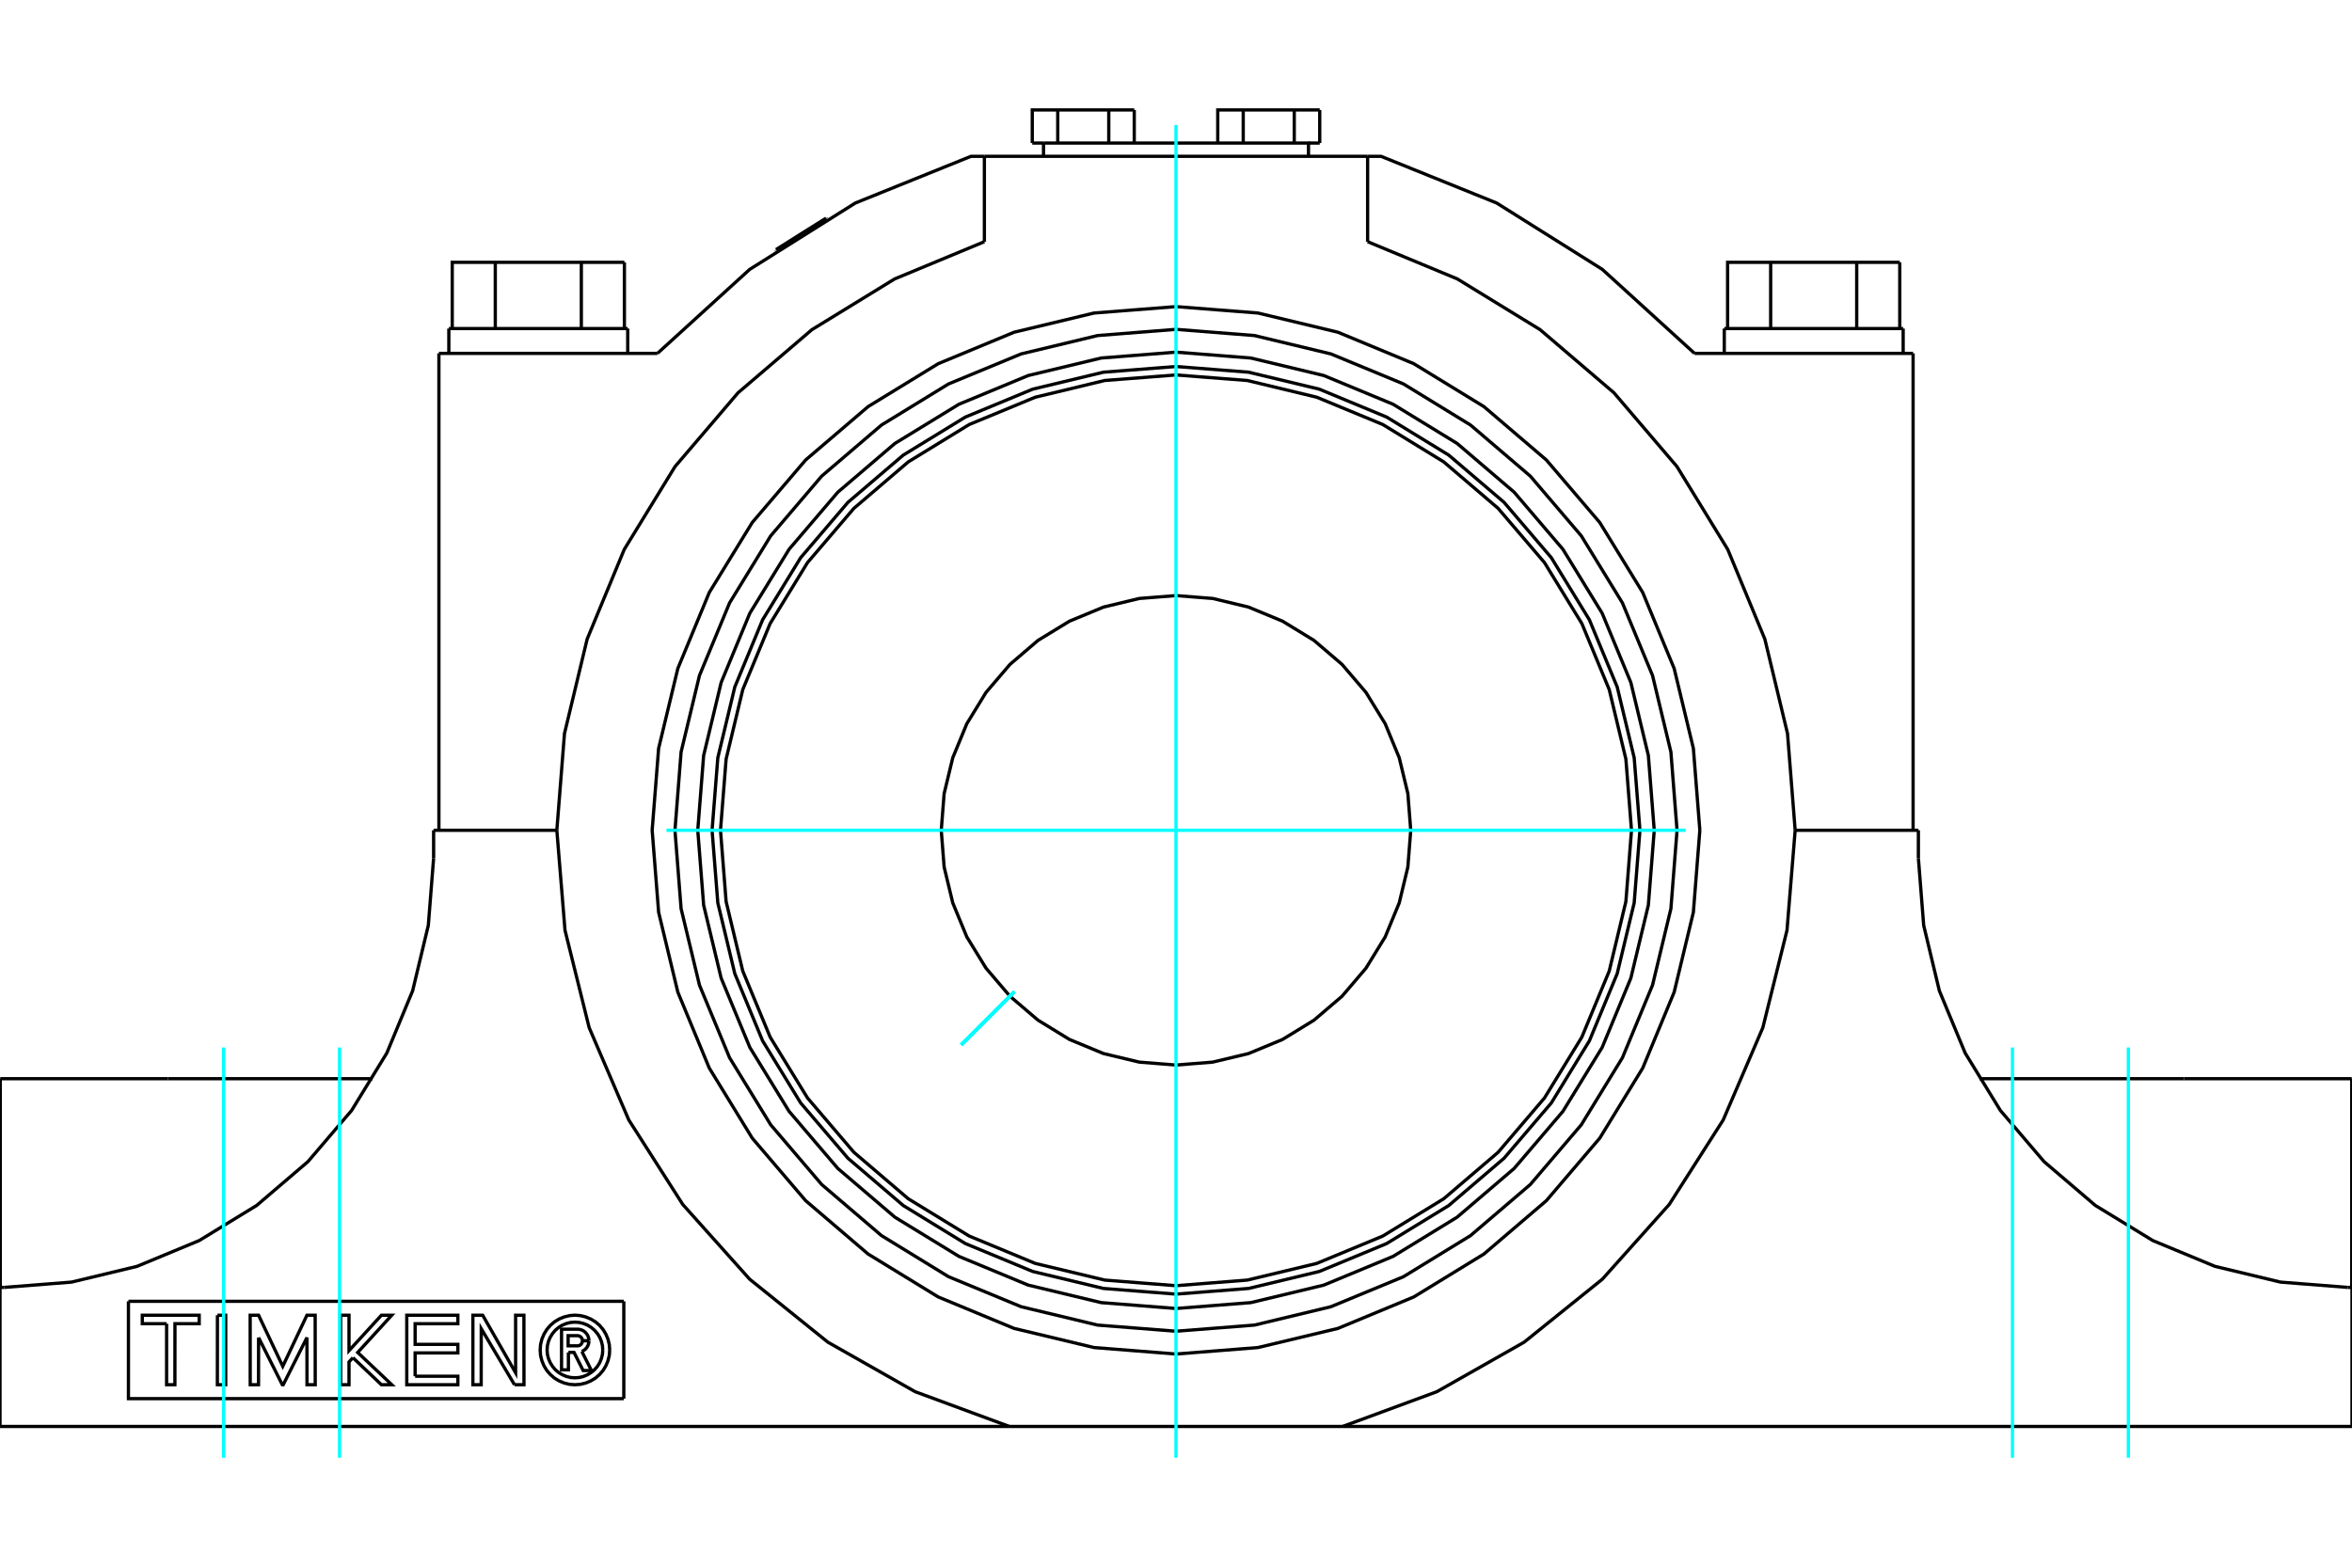 <?xml version="1.0" standalone="no"?>
<!DOCTYPE svg PUBLIC "-//W3C//DTD SVG 1.1//EN"
	"http://www.w3.org/Graphics/SVG/1.1/DTD/svg11.dtd">
<svg xmlns="http://www.w3.org/2000/svg" height="100%" width="100%" viewBox="0 0 36000 24000">
	<rect x="-1800" y="-1200" width="39600" height="26400" style="fill:#FFF"/>
	<g style="fill:none; fill-rule:evenodd" transform="matrix(1 0 0 1 0 0)">
		<g style="fill:none; stroke:#000; stroke-width:50; shape-rendering:geometricPrecision">
			<polyline points="25320,12711 25230,11566 24962,10449 24523,9388 23922,8409 23176,7535 22303,6789 21323,6189 20262,5749 19145,5481 18000,5391 16855,5481 15738,5749 14677,6189 13697,6789 12824,7535 12078,8409 11477,9388 11038,10449 10770,11566 10680,12711 10770,13857 11038,14974 11477,16035 12078,17014 12824,17888 13697,18634 14677,19234 15738,19674 16855,19942 18000,20032 19145,19942 20262,19674 21323,19234 22303,18634 23176,17888 23922,17014 24523,16035 24962,14974 25230,13857 25320,12711"/>
			<line x1="10063" y1="5410" x2="6718" y2="5410"/>
			<line x1="29282" y1="5410" x2="25937" y2="5410"/>
			<polyline points="8700,20704 8700,20971 8595,20971 8595,20349 8827,20349"/>
			<polyline points="9015,20525 9012,20496 9005,20468 8994,20442 8978,20418 8958,20396 8936,20378 8911,20364 8884,20355 8855,20349 8827,20349"/>
			<polyline points="9015,20525 8915,20525 8914,20512 8911,20500 8906,20489 8899,20479 8891,20470 8882,20462 8871,20456 8860,20451 8848,20449 8835,20448 8696,20448 8696,20604 8837,20604 8849,20603 8861,20600 8872,20596 8883,20589 8892,20582 8900,20573 8906,20562 8911,20551 8914,20539 8915,20527 9015,20527"/>
			<polyline points="8906,20690 8932,20676 8956,20658 8976,20637 8992,20612 9005,20585 9012,20557 9015,20527"/>
			<polyline points="8906,20690 9053,20982 8926,20982 8786,20704 8700,20704"/>
			<polyline points="6354,21069 7008,21069 7008,21199 6226,21199 6226,20135 7008,20135 7008,20265 6354,20265 6354,20581 7008,20581 7008,20712 6354,20712 6354,21069"/>
			<polyline points="3958,20477 3957,21199 3830,21199 3829,20135 3958,20135 4328,20917 4698,20135 4824,20135 4825,21199 4699,21199 4698,20477 4335,21199 4321,21199 3958,20477"/>
			<polyline points="2550,20265 2178,20265 2178,20135 3049,20135 3049,20265 2678,20265 2677,21199 2550,21199 2550,20265"/>
			<polyline points="3328,20135 3455,20135 3455,21199 3327,21199 3328,20135"/>
			<polyline points="5402,20785 5342,20850 5342,21199 5215,21199 5214,20135 5342,20135 5342,20677 5838,20135 5996,20135 5475,20705 5997,21199 5838,21199 5402,20785"/>
			<polyline points="7875,21199 7366,20341 7365,21199 7238,21199 7238,20135 7388,20135 7892,21016 7892,20135 8019,20135 8020,21199 7875,21199"/>
			<polyline points="9332,20667 9326,20584 9306,20502 9274,20425 9231,20354 9177,20290 9113,20236 9042,20193 8965,20161 8883,20141 8800,20134 8717,20141 8636,20161 8558,20193 8487,20236 8424,20290 8369,20354 8326,20425 8294,20502 8274,20584 8268,20667 8274,20750 8294,20831 8326,20909 8369,20980 8424,21043 8487,21098 8558,21141 8636,21173 8717,21193 8800,21199 8883,21193 8965,21173 9042,21141 9113,21098 9177,21043 9231,20980 9274,20909 9306,20831 9326,20750 9332,20667"/>
			<polyline points="9226,20667 9221,20600 9205,20535 9180,20474 9145,20417 9101,20366 9050,20322 8993,20287 8932,20262 8867,20246 8800,20241 8733,20246 8668,20262 8607,20287 8550,20322 8499,20366 8456,20417 8421,20474 8395,20535 8379,20600 8374,20667 8379,20734 8395,20798 8421,20860 8456,20917 8499,20968 8550,21011 8607,21046 8668,21072 8733,21088 8800,21093 8867,21088 8932,21072 8993,21046 9050,21011 9101,20968 9145,20917 9180,20860 9205,20798 9221,20734 9226,20667"/>
			<polyline points="11878,3821 12261,3580 12644,3340"/>
			<line x1="1966" y1="19922" x2="9548" y2="19922"/>
			<polyline points="9548,21412 1966,21412 1966,19922"/>
			<line x1="9548" y1="19922" x2="9548" y2="21412"/>
			<polyline points="25669,12711 25575,11512 25294,10342 24833,9230 24204,8204 23423,7289 22508,6507 21482,5878 20370,5418 19200,5137 18000,5042 16800,5137 15630,5418 14518,5878 13492,6507 12577,7289 11796,8204 11167,9230 10706,10342 10425,11512 10331,12711 10425,13911 10706,15081 11167,16193 11796,17219 12577,18134 13492,18916 14518,19545 15630,20005 16800,20286 18000,20380 19200,20286 20370,20005 21482,19545 22508,18916 23423,18134 24204,17219 24833,16193 25294,15081 25575,13911 25669,12711"/>
			<polyline points="26018,12711 25919,11457 25625,10234 25144,9071 24486,7999 23669,7042 22713,6225 21640,5568 20478,5086 19254,4792 18000,4694 16746,4792 15522,5086 14360,5568 13287,6225 12331,7042 11514,7999 10856,9071 10375,10234 10081,11457 9982,12711 10081,13966 10375,15189 10856,16351 11514,17424 12331,18381 13287,19198 14360,19855 15522,20337 16746,20630 18000,20729 19254,20630 20478,20337 21640,19855 22713,19198 23669,18381 24486,17424 25144,16351 25625,15189 25919,13966 26018,12711"/>
			<line x1="20933" y1="2393" x2="20933" y2="3700"/>
			<line x1="15067" y1="3700" x2="15067" y2="2393"/>
			<line x1="20551" y1="21838" x2="15449" y2="21838"/>
			<line x1="15067" y1="2393" x2="20933" y2="2393"/>
			<polyline points="15067,2393 14862,2393 13092,3108 11475,4124 10063,5410"/>
			<line x1="6718" y1="12711" x2="6718" y2="5410"/>
			<polyline points="15067,3700 13694,4270 12427,5047 11297,6013 10332,7143 9555,8411 8987,9784 8640,11230 8523,12711"/>
			<polyline points="27477,12711 27360,11230 27013,9784 26445,8411 25668,7143 24703,6013 23573,5047 22306,4270 20933,3700"/>
			<line x1="29282" y1="12711" x2="29282" y2="5410"/>
			<polyline points="25937,5410 24525,4124 22908,3108 21138,2393 20933,2393"/>
			<polyline points="8523,12711 8648,14242 9018,15733 9624,17145 10451,18440 11475,19584 12672,20548 14008,21306 15449,21838"/>
			<polyline points="20551,21838 21992,21306 23328,20548 24525,19584 25549,18440 26376,17145 26982,15733 27352,14242 27477,12711"/>
			<line x1="36000" y1="21838" x2="20551" y2="21838"/>
			<line x1="36000" y1="19709" x2="36000" y2="21838"/>
			<line x1="35934" y1="19709" x2="36000" y2="19709"/>
			<polyline points="29363,13138 29444,14166 29684,15168 30079,16121 30618,17000 31287,17784 32071,18454 32951,18992 33903,19387 34906,19628 35934,19709"/>
			<line x1="29363" y1="12711" x2="29363" y2="13138"/>
			<line x1="27477" y1="12711" x2="29363" y2="12711"/>
			<line x1="6637" y1="12711" x2="8523" y2="12711"/>
			<line x1="6637" y1="13138" x2="6637" y2="12711"/>
			<polyline points="66,19709 1094,19628 2097,19387 3049,18992 3929,18454 4713,17784 5382,17000 5921,16121 6316,15168 6556,14166 6637,13138"/>
			<line x1="0" y1="19709" x2="66" y2="19709"/>
			<line x1="0" y1="21838" x2="0" y2="19709"/>
			<line x1="15449" y1="21838" x2="0" y2="21838"/>
			<polyline points="20028,2393 20028,2190 15972,2190"/>
			<line x1="15972" y1="2393" x2="15972" y2="2190"/>
			<line x1="33429" y1="16514" x2="30297" y2="16514"/>
			<line x1="35996" y1="16514" x2="33429" y2="16514"/>
			<line x1="2571" y1="16514" x2="4" y2="16514"/>
			<line x1="5703" y1="16514" x2="2571" y2="16514"/>
			<line x1="20200" y1="2190" x2="20028" y2="2190"/>
			<polyline points="18639,2190 18639,1683 19029,1683 19810,1683 20200,1683"/>
			<line x1="19029" y1="2190" x2="19029" y2="1683"/>
			<line x1="19810" y1="2190" x2="19810" y2="1683"/>
			<line x1="20200" y1="2190" x2="20200" y2="1683"/>
			<polyline points="15800,2190 15800,1683 16190,1683 16971,1683 17361,1683"/>
			<line x1="15972" y1="2190" x2="15800" y2="2190"/>
			<line x1="16190" y1="2190" x2="16190" y2="1683"/>
			<line x1="16971" y1="2190" x2="16971" y2="1683"/>
			<line x1="17361" y1="2190" x2="17361" y2="1683"/>
			<polyline points="26443,5030 26443,4016 27102,4016 28419,4016 29078,4016"/>
			<line x1="27102" y1="5030" x2="27102" y2="4016"/>
			<line x1="28419" y1="5030" x2="28419" y2="4016"/>
			<line x1="29078" y1="5030" x2="29078" y2="4016"/>
			<line x1="26392" y1="5030" x2="29130" y2="5030"/>
			<polyline points="6922,5030 6922,4016 7581,4016 8898,4016 9557,4016"/>
			<line x1="7581" y1="5030" x2="7581" y2="4016"/>
			<line x1="8898" y1="5030" x2="8898" y2="4016"/>
			<line x1="9557" y1="5030" x2="9557" y2="4016"/>
			<line x1="6870" y1="5030" x2="9608" y2="5030"/>
			<polyline points="21593,12711 21549,12149 21417,11601 21202,11080 20907,10599 20541,10171 20112,9804 19631,9510 19110,9294 18562,9162 18000,9118 17438,9162 16890,9294 16369,9510 15888,9804 15459,10171 15093,10599 14798,11080 14583,11601 14451,12149 14407,12711 14451,13273 14583,13822 14798,14343 15093,14823 15459,15252 15888,15618 16369,15913 16890,16129 17438,16260 18000,16305 18562,16260 19110,16129 19631,15913 20112,15618 20541,15252 20907,14823 21202,14343 21417,13822 21549,13273 21593,12711"/>
			<polyline points="25101,12711 25013,11601 24753,10517 24327,9488 23745,8538 23021,7690 22174,6967 21224,6385 20194,5958 19111,5698 18000,5611 16889,5698 15806,5958 14776,6385 13826,6967 12979,7690 12255,8538 11673,9488 11247,10517 10987,11601 10899,12711 10987,13822 11247,14906 11673,15935 12255,16885 12979,17732 13826,18456 14776,19038 15806,19465 16889,19725 18000,19812 19111,19725 20194,19465 21224,19038 22174,18456 23021,17732 23745,16885 24327,15935 24753,14906 25013,13822 25101,12711"/>
			<polyline points="24972,12711 24886,11621 24631,10557 24212,9546 23640,8613 22930,7782 22098,7071 21165,6499 20154,6081 19091,5825 18000,5740 16909,5825 15846,6081 14835,6499 13902,7071 13070,7782 12360,8613 11788,9546 11369,10557 11114,11621 11028,12711 11114,13802 11369,14866 11788,15877 12360,16809 13070,17641 13902,18352 14835,18923 15846,19342 16909,19597 18000,19683 19091,19597 20154,19342 21165,18923 22098,18352 22930,17641 23640,16809 24212,15877 24631,14866 24886,13802 24972,12711"/>
			<line x1="11878" y1="3821" x2="11883" y2="3829"/>
			<line x1="12649" y1="3348" x2="12644" y2="3340"/>
			<line x1="35996" y1="19709" x2="35996" y2="16514"/>
			<line x1="4" y1="16514" x2="4" y2="19709"/>
			<line x1="26392" y1="5030" x2="26392" y2="5410"/>
			<line x1="29130" y1="5410" x2="29130" y2="5030"/>
			<line x1="6870" y1="5030" x2="6870" y2="5410"/>
			<line x1="9608" y1="5410" x2="9608" y2="5030"/>
		</g>
		<g style="fill:none; stroke:#0FF; stroke-width:50; shape-rendering:geometricPrecision">
			<line x1="18000" y1="22317" x2="18000" y2="1914"/>
			<line x1="3423" y1="22317" x2="3423" y2="16036"/>
			<line x1="32577" y1="22317" x2="32577" y2="16036"/>
			<line x1="5197" y1="22317" x2="5197" y2="16036"/>
			<line x1="30803" y1="22317" x2="30803" y2="16036"/>
			<line x1="25799" y1="12711" x2="10201" y2="12711"/>
			<line x1="15527" y1="15184" x2="14714" y2="15997"/>
			<line x1="15527" y1="15184" x2="14714" y2="15997"/>
			<line x1="15527" y1="15184" x2="14714" y2="15997"/>
			<line x1="15527" y1="15184" x2="14714" y2="15997"/>
			<line x1="15527" y1="15184" x2="14714" y2="15997"/>
			<line x1="15527" y1="15184" x2="14714" y2="15997"/>
		</g>
	</g>
</svg>
